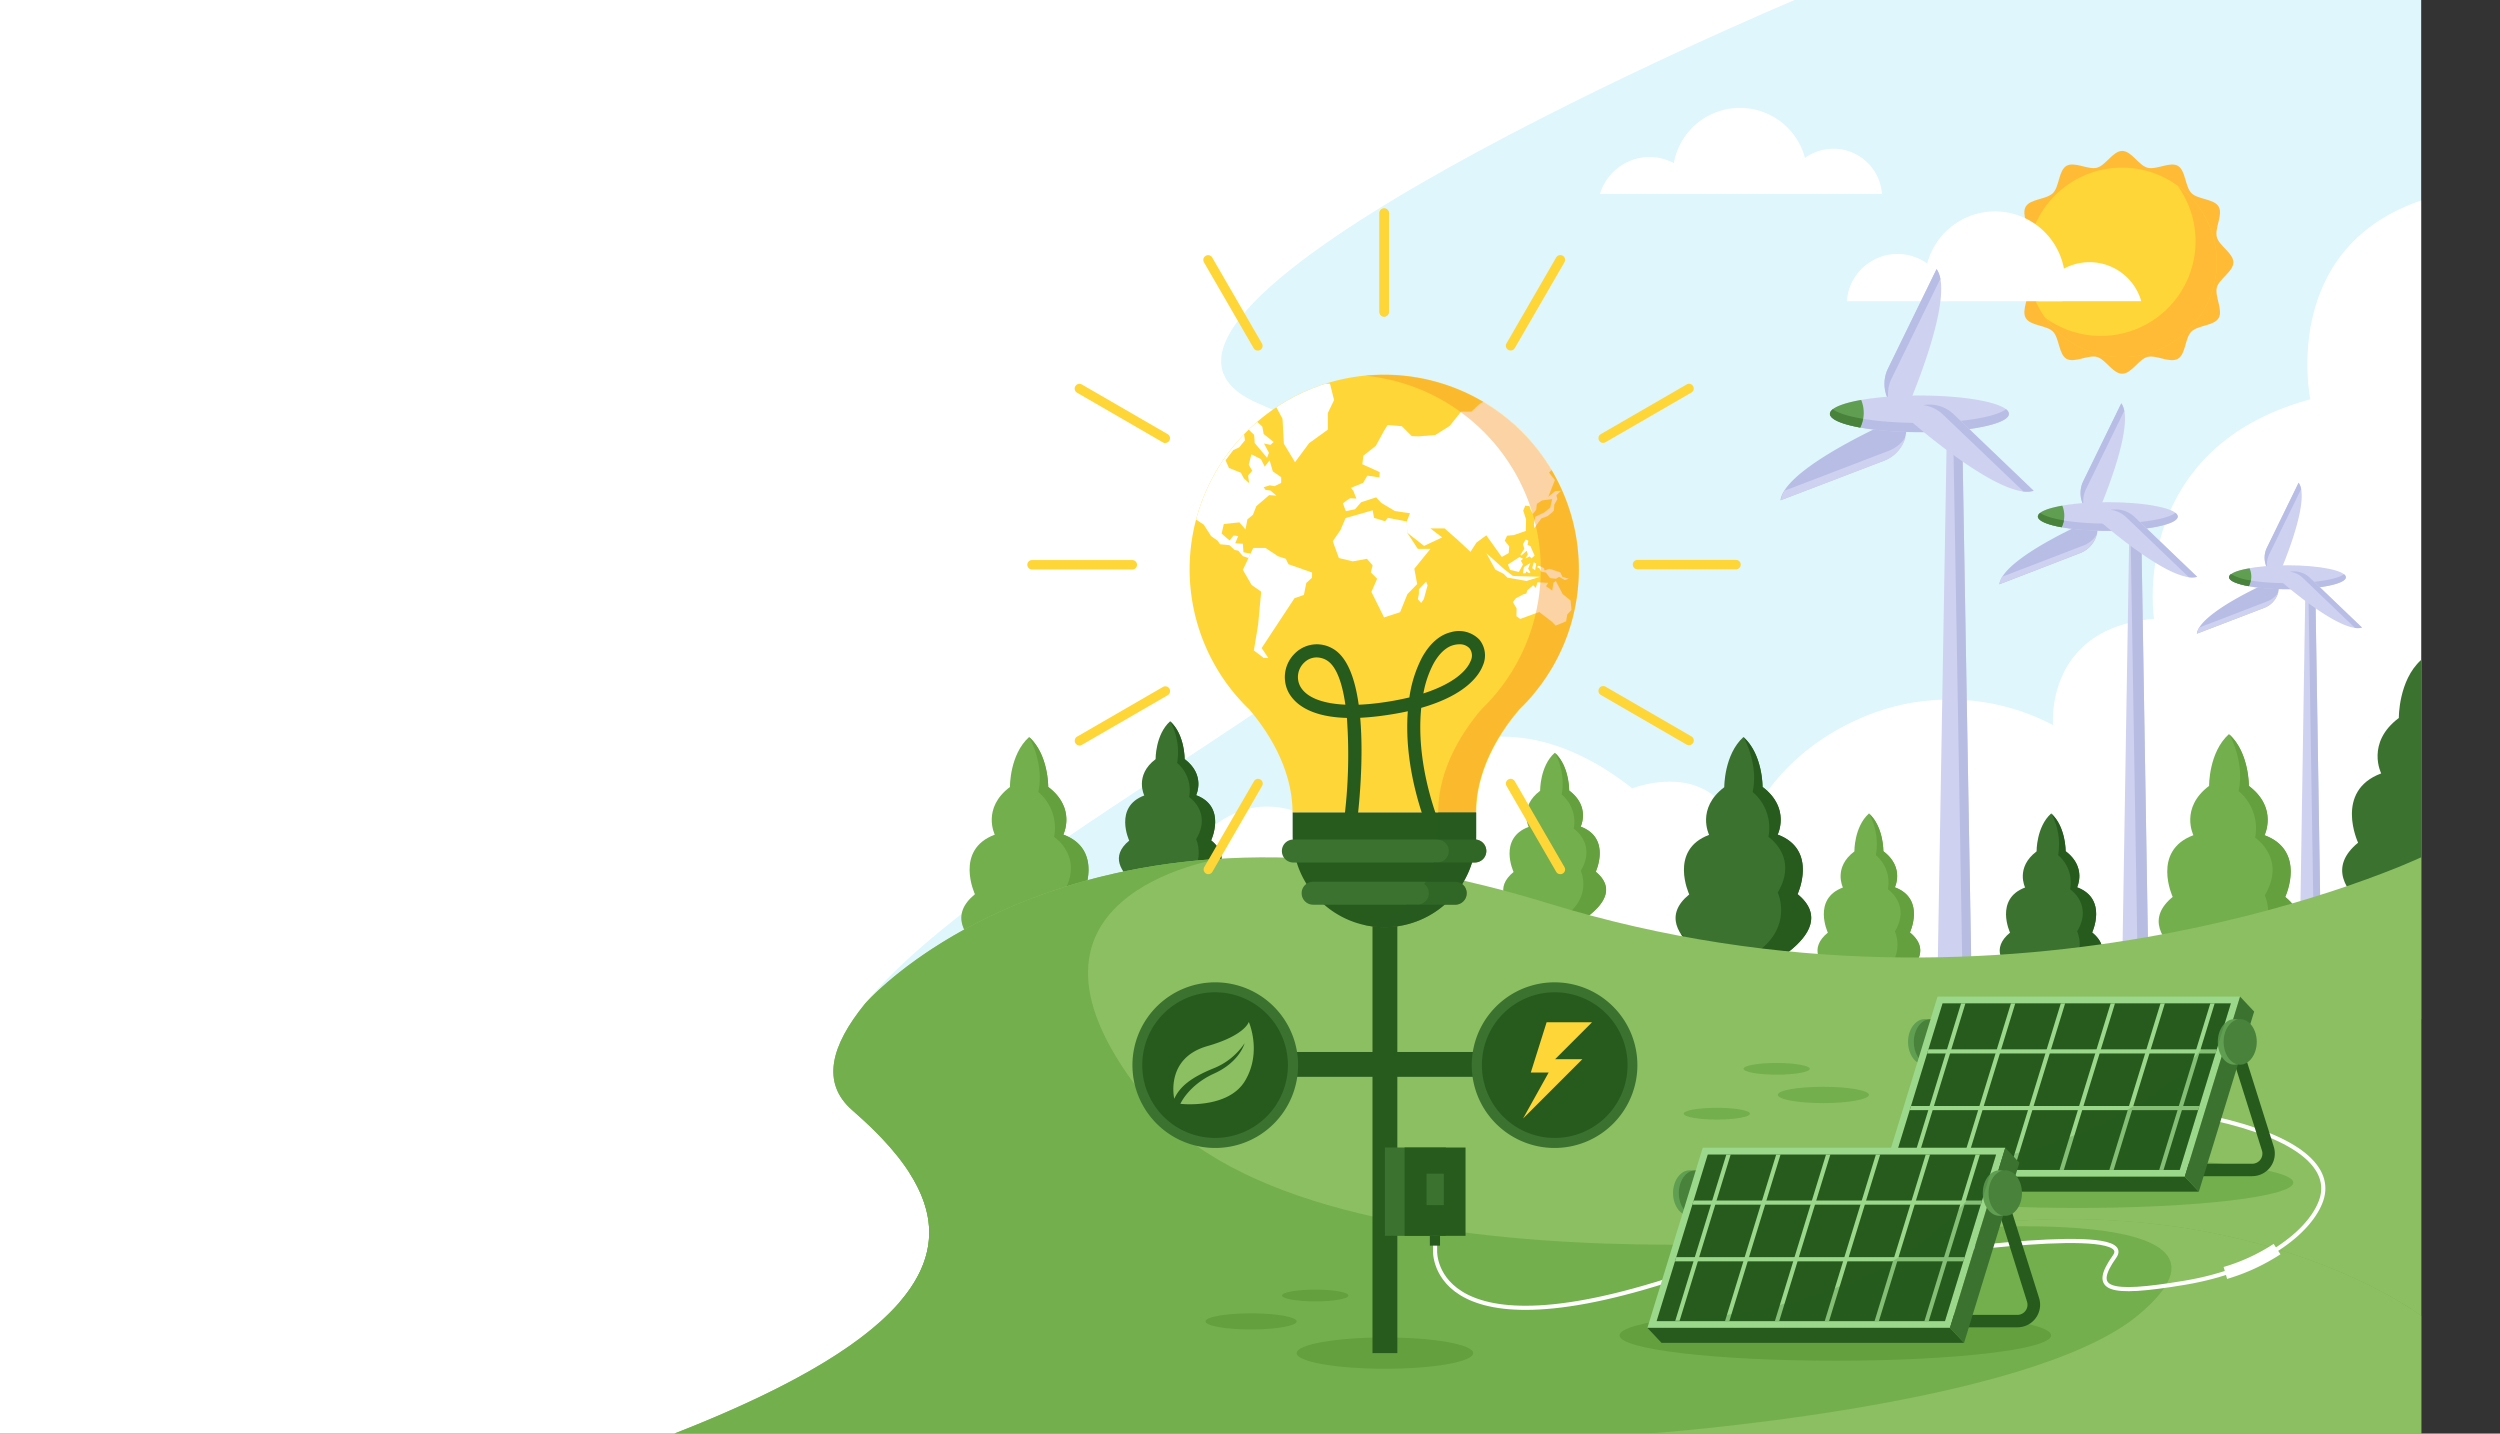 <svg xmlns="http://www.w3.org/2000/svg" xmlns:xlink="http://www.w3.org/1999/xlink" viewBox="0 0 603.72 346.19"><rect x="0" y="0" width="603.72" height="346.19" fill="#333333" stroke="none"/><defs><style>.cls-1,.cls-18,.cls-24,.cls-27{fill:none;}.cls-2{isolation:isolate;}.cls-3{fill:#fff;}.cls-4{fill:#def6fc;}.cls-5{fill:#ffbb35;}.cls-6{fill:#ffd637;}.cls-7{clip-path:url(#clip-path);}.cls-8{fill:#3b722f;}.cls-9{fill:#64a03d;}.cls-10,.cls-21,.cls-25{fill:#275b1e;}.cls-11{fill:#73af4d;}.cls-12{fill:#ced1ef;}.cls-13{fill:#b7bde5;}.cls-14{fill:#b7bde2;}.cls-15{fill:#609e51;}.cls-16{fill:#48823b;}.cls-17{fill:#8cbf62;}.cls-18,.cls-27{stroke:#fff;}.cls-18,.cls-24,.cls-27{stroke-miterlimit:10;}.cls-19{clip-path:url(#clip-path-2);}.cls-20{fill:#f6921e;opacity:0.4;}.cls-20,.cls-21,.cls-25{mix-blend-mode:multiply;}.cls-21{opacity:0.5;}.cls-22{fill:#9cd88b;}.cls-23{clip-path:url(#clip-path-3);}.cls-24{stroke:#9cd88b;}.cls-25{opacity:0.2;}.cls-26{clip-path:url(#clip-path-4);}.cls-27{stroke-width:3px;}</style><clipPath id="clip-path" transform="translate(-82.67 -76.9)"><rect class="cls-1" x="639.32" y="223.23" width="28.01" height="87.79"/></clipPath><clipPath id="clip-path-2" transform="translate(-82.67 -76.9)"><path class="cls-1" d="M452.66,244.93a47,47,0,1,0-71.42,0h0l.08.08c.95,1.1,1.94,2.16,3,3.17,4,4.66,10.48,13.93,10.48,24.93h44.36c0-11,6.49-20.27,10.49-24.93q1.56-1.51,3-3.17l.08-.08Z"/></clipPath><clipPath id="clip-path-3" transform="translate(-82.67 -76.9)"><polygon class="cls-1" points="539.41 359.43 551.76 319.21 621.4 319.21 609.05 359.43 539.41 359.43"/></clipPath><clipPath id="clip-path-4" transform="translate(-82.67 -76.9)"><polygon class="cls-1" points="482.71 395.93 495.07 355.71 564.71 355.71 552.35 395.93 482.71 395.93"/></clipPath></defs><title>2595047</title><g class="cls-2"><g id="OBJECTS"><rect class="cls-3" width="584.67" height="346.19"/><path class="cls-4" d="M516.06,76.9S336,152.62,386.5,174.31,436,212,398.5,240s-137,81.5-110,105,33.5,48.19-43,78.1H667.33V76.9Z" transform="translate(-82.67 -76.9)"/><path class="cls-5" d="M622,140.25c0,2.26-3.49,4-4,6.12s1.54,5.44.45,7.33-5,1.71-6.58,3.27-1.35,5.47-3.27,6.58-5.17-1-7.32-.46-3.86,4.06-6.13,4.06-4-3.5-6.12-4.06-5.44,1.55-7.33.46-1.71-5-3.27-6.58-5.46-1.35-6.57-3.27,1-5.17.45-7.33-4-3.86-4-6.12,3.49-4,4-6.12-1.55-5.44-.45-7.33,5-1.71,6.57-3.27,1.35-5.47,3.27-6.58,5.17,1,7.33.46,3.86-4.06,6.12-4.06,4,3.5,6.13,4.06,5.44-1.55,7.32-.46,1.72,5,3.27,6.58,5.47,1.35,6.58,3.27-1,5.17-.45,7.33S622,138,622,140.25Z" transform="translate(-82.67 -76.9)"/><circle class="cls-6" cx="512.44" cy="63.35" r="22.87"/><path class="cls-5" d="M608.51,121.73a22.86,22.86,0,0,1-31.93,31.93,22.87,22.87,0,1,0,31.93-31.93Z" transform="translate(-82.67 -76.9)"/><path class="cls-3" d="M574.76,149.64a13,13,0,0,1,25,0Z" transform="translate(-82.67 -76.9)"/><path class="cls-3" d="M548.18,149.64a16.94,16.94,0,1,1,32.52,0Z" transform="translate(-82.67 -76.9)"/><path class="cls-3" d="M528.66,149.64a12.27,12.27,0,0,1,24.48,0Z" transform="translate(-82.67 -76.9)"/><path class="cls-3" d="M368.17,285s13.72-25,37.5-6.5c0,0,28.46-44.81,71.19-11.21,0,0,21.3-8.5,26.22,13.44,0,0,4.8-20.24,29.66-30.73a53.68,53.68,0,0,1,45.72,2s-2.13-23.33,24.37-25.67c0,0-6.32-41,37.76-53,0,0-7.59-36.31,26.74-48V323H368.17Z" transform="translate(-82.67 -76.9)"/><g class="cls-7"><path class="cls-8" d="M682.55,280.4s5.84-12.48-5.59-16.73c0,0,3.7-7.4-4.25-13.39,0,0,.11-9.09-5.38-14-5.48,4.95-5.37,14-5.37,14-8,6-4.26,13.39-4.26,13.39-11.42,4.25-5.58,16.73-5.58,16.73C638,292,667.33,303.84,667.33,303.84S696.66,292,682.55,280.4Z" transform="translate(-82.67 -76.9)"/><path class="cls-9" d="M669.93,251.68a13.2,13.2,0,0,1,4.44,12.65S683,270,677,280c0,0,4.16,8.92-5,16.1s-22-4.27-22.31-4.57c4.43,7,17.6,12.35,17.6,12.35S696.66,292,682.55,280.4c0,0,5.84-12.48-5.59-16.73,0,0,3.7-7.4-4.25-13.39,0,0,.11-9.09-5.38-14C667.33,236.24,671.68,243.6,669.93,251.68Z" transform="translate(-82.67 -76.9)"/></g><path class="cls-8" d="M516.76,292.84s5-10.72-4.81-14.38c0,0,3.18-6.36-3.65-11.51,0,0,.09-7.81-4.62-12.06C499,259.14,499.06,267,499.06,267c-6.84,5.15-3.66,11.51-3.66,11.51-9.82,3.66-4.8,14.38-4.8,14.38C478.47,302.78,503.68,313,503.68,313S528.88,302.78,516.76,292.84Z" transform="translate(-82.67 -76.9)"/><path class="cls-10" d="M505.91,268.15A11.35,11.35,0,0,1,509.72,279s7.38,4.87,2.25,13.43c0,0,3.59,7.67-4.25,13.84s-18.89-3.67-19.17-3.92c3.81,6,15.13,10.61,15.13,10.61s25.2-10.21,13.08-20.15c0,0,5-10.72-4.81-14.38,0,0,3.18-6.36-3.65-11.51,0,0,.09-7.81-4.62-12.06C503.68,254.89,507.41,261.21,505.91,268.15Z" transform="translate(-82.67 -76.9)"/><path class="cls-11" d="M344.26,292.84s5-10.72-4.81-14.38c0,0,3.18-6.36-3.65-11.51,0,0,.09-7.81-4.62-12.06-4.72,4.25-4.62,12.06-4.62,12.06-6.84,5.15-3.66,11.51-3.66,11.51-9.82,3.66-4.8,14.38-4.8,14.38C306,302.78,331.18,313,331.18,313S356.38,302.78,344.26,292.84Z" transform="translate(-82.67 -76.9)"/><path class="cls-9" d="M333.41,268.15A11.35,11.35,0,0,1,337.22,279s7.38,4.87,2.25,13.43c0,0,3.59,7.67-4.25,13.84s-18.89-3.67-19.17-3.92c3.81,6,15.13,10.61,15.13,10.61s25.2-10.21,13.08-20.15c0,0,5-10.72-4.81-14.38,0,0,3.18-6.36-3.65-11.51,0,0,.09-7.81-4.62-12.06C331.18,254.89,334.91,261.21,333.41,268.15Z" transform="translate(-82.67 -76.9)"/><path class="cls-11" d="M543.89,302.12s3.8-8.12-3.64-10.9c0,0,2.41-4.81-2.77-8.72,0,0,.07-5.91-3.5-9.14-3.57,3.23-3.5,9.14-3.5,9.14-5.18,3.91-2.77,8.72-2.77,8.72-7.44,2.78-3.64,10.9-3.64,10.9-9.19,7.53,9.91,15.27,9.91,15.27S553.08,309.65,543.89,302.12Z" transform="translate(-82.67 -76.9)"/><path class="cls-9" d="M535.67,283.41a8.59,8.59,0,0,1,2.89,8.24s5.59,3.7,1.71,10.18c0,0,2.71,5.81-3.22,10.49s-14.32-2.78-14.54-3c2.89,4.56,11.47,8,11.47,8s19.1-7.74,9.91-15.27c0,0,3.8-8.12-3.64-10.9,0,0,2.41-4.81-2.77-8.72,0,0,.07-5.91-3.5-9.14A15.5,15.5,0,0,1,535.67,283.41Z" transform="translate(-82.67 -76.9)"/><path class="cls-11" d="M468,287.47s3.8-8.12-3.64-10.89c0,0,2.41-4.82-2.77-8.72,0,0,.07-5.92-3.5-9.15-3.57,3.23-3.5,9.15-3.5,9.15-5.18,3.9-2.77,8.72-2.77,8.72-7.44,2.77-3.64,10.89-3.64,10.89-9.19,7.54,9.91,15.27,9.91,15.27S477.22,295,468,287.47Z" transform="translate(-82.67 -76.9)"/><path class="cls-9" d="M459.81,268.77A8.58,8.58,0,0,1,462.7,277s5.59,3.69,1.71,10.18c0,0,2.71,5.81-3.22,10.48s-14.32-2.78-14.54-3c2.89,4.56,11.47,8,11.47,8s19.1-7.73,9.91-15.27c0,0,3.8-8.12-3.64-10.89,0,0,2.41-4.82-2.77-8.72,0,0,.07-5.92-3.5-9.15A15.52,15.52,0,0,1,459.81,268.77Z" transform="translate(-82.67 -76.9)"/><path class="cls-8" d="M375.14,279.85s3.81-8.13-3.63-10.9c0,0,2.4-4.82-2.77-8.72,0,0,.07-5.92-3.51-9.14-3.57,3.22-3.5,9.14-3.5,9.14C356.55,264.13,359,269,359,269c-7.44,2.77-3.64,10.9-3.64,10.9-9.18,7.53,9.91,15.27,9.91,15.27S384.33,287.38,375.14,279.85Z" transform="translate(-82.67 -76.9)"/><path class="cls-10" d="M366.93,261.14a8.62,8.62,0,0,1,2.89,8.24s5.58,3.7,1.7,10.18c0,0,2.72,5.81-3.22,10.48s-14.31-2.77-14.53-3c2.89,4.57,11.46,8.05,11.46,8.05s19.1-7.74,9.91-15.27c0,0,3.81-8.13-3.63-10.9,0,0,2.4-4.82-2.77-8.72,0,0,.07-5.92-3.51-9.14A15.52,15.52,0,0,1,366.93,261.14Z" transform="translate(-82.67 -76.9)"/><path class="cls-8" d="M587.89,302.12s3.81-8.12-3.64-10.9c0,0,2.41-4.81-2.76-8.72,0,0,.06-5.91-3.51-9.14-3.57,3.23-3.5,9.14-3.5,9.14-5.18,3.91-2.77,8.72-2.77,8.72-7.44,2.78-3.64,10.9-3.64,10.9-9.18,7.53,9.91,15.27,9.91,15.27S597.08,309.65,587.89,302.12Z" transform="translate(-82.67 -76.9)"/><path class="cls-10" d="M579.68,283.41a8.62,8.62,0,0,1,2.89,8.24s5.58,3.7,1.7,10.18c0,0,2.72,5.81-3.22,10.49s-14.31-2.78-14.53-3c2.89,4.56,11.46,8,11.46,8s19.1-7.74,9.91-15.27c0,0,3.81-8.12-3.64-10.9,0,0,2.41-4.81-2.76-8.72,0,0,.06-5.91-3.51-9.14A15.55,15.55,0,0,1,579.68,283.41Z" transform="translate(-82.67 -76.9)"/><path class="cls-11" d="M634.49,293.49s5.2-11.11-5-14.9c0,0,3.29-6.58-3.78-11.91,0,0,.09-8.09-4.79-12.49-4.88,4.4-4.78,12.49-4.78,12.49-7.08,5.33-3.79,11.91-3.79,11.91-10.17,3.79-5,14.9-5,14.9C594.85,303.78,621,314.35,621,314.35S647.05,303.78,634.49,293.49Z" transform="translate(-82.67 -76.9)"/><path class="cls-9" d="M623.26,267.92a11.76,11.76,0,0,1,4,11.26s7.64,5.05,2.33,13.92c0,0,3.71,7.94-4.4,14.32s-19.56-3.79-19.86-4.06c4,6.24,15.67,11,15.67,11s26.1-10.57,13.54-20.86c0,0,5.2-11.11-5-14.9,0,0,3.29-6.58-3.78-11.91,0,0,.09-8.09-4.79-12.49C621,254.19,624.82,260.74,623.26,267.92Z" transform="translate(-82.67 -76.9)"/><path class="cls-12" d="M542.49,177.21h0a8.46,8.46,0,0,1-3.88-11.32l11.72-24h0C555.22,148.79,542.49,177.21,542.49,177.21Z" transform="translate(-82.67 -76.9)"/><path class="cls-13" d="M551.29,144.52a1.74,1.74,0,0,0-.11-.18l-11.73,24a8.46,8.46,0,0,0-.72,5.2,8.43,8.43,0,0,1-.12-7.66l11.72-24A6.13,6.13,0,0,1,551.29,144.52Z" transform="translate(-82.67 -76.9)"/><path class="cls-13" d="M542.49,177.21h0a8.46,8.46,0,0,1-4.86,10.93l-25,9.57h0C513.81,189.32,542.49,177.21,542.49,177.21Z" transform="translate(-82.67 -76.9)"/><path class="cls-12" d="M513.78,195.12c0,.07,0,.14,0,.21l25-9.57a8.45,8.45,0,0,0,4.06-3.31,8.44,8.44,0,0,1-5.12,5.69l-25,9.57A6.23,6.23,0,0,1,513.78,195.12Z" transform="translate(-82.67 -76.9)"/><polygon class="cls-12" points="476.09 235.95 467.89 235.95 470.23 98.95 473.75 98.95 476.09 235.95"/><polygon class="cls-14" points="473.75 98.95 471.58 98.95 473.92 235.95 476.09 235.95 473.75 98.95"/><path class="cls-14" d="M558.76,312.86c0,1-1.84,1.83-4.1,1.83s-4.11-.82-4.11-1.83,1.84-1.83,4.11-1.83S558.76,311.84,558.76,312.86Z" transform="translate(-82.67 -76.9)"/><path class="cls-12" d="M567.8,176.84c0,2.44-9.67,4.42-21.61,4.42s-21.61-2-21.61-4.42,9.68-4.43,21.61-4.43S567.8,174.39,567.8,176.84Z" transform="translate(-82.67 -76.9)"/><path class="cls-13" d="M567.08,175.72c-2.41,1.9-10.84,3.31-20.89,3.31s-18.47-1.41-20.89-3.31a1.55,1.55,0,0,0-.72,1.12c0,2.44,9.68,4.42,21.61,4.42s21.61-2,21.61-4.42A1.52,1.52,0,0,0,567.08,175.72Z" transform="translate(-82.67 -76.9)"/><path class="cls-15" d="M524.58,176.84c0,1.32,2.84,2.5,7.33,3.31a8.08,8.08,0,0,0,.21-6.67C527.51,174.29,524.58,175.49,524.58,176.84Z" transform="translate(-82.67 -76.9)"/><path class="cls-16" d="M524.82,177.45a1.75,1.75,0,0,0,.25.32l.21.16a4.17,4.17,0,0,0,.38.28l.29.16a4.85,4.85,0,0,0,.51.26l.36.16.64.24.42.15c.25.08.5.16.77.23l.48.13c.28.08.58.15.9.22l.51.12,1,.21.34.06a8,8,0,0,0,.68-2.11c-3.51-.59-6.11-1.39-7.29-2.32h0L525,176a2.12,2.12,0,0,0-.25.31l-.07.14a1,1,0,0,0-.12.42,1.08,1.08,0,0,0,.13.47C524.74,177.36,524.79,177.4,524.82,177.45Z" transform="translate(-82.67 -76.9)"/><path class="cls-12" d="M542.49,177.21h0a8.47,8.47,0,0,1,12-.27l19.3,18.48h0C565.69,198,542.49,177.21,542.49,177.21Z" transform="translate(-82.67 -76.9)"/><path class="cls-13" d="M571,195.53l.21-.05L551.86,177a8.38,8.38,0,0,0-4.74-2.26,8.43,8.43,0,0,1,7.34,2.2l19.3,18.48A6.05,6.05,0,0,1,571,195.53Z" transform="translate(-82.67 -76.9)"/><path class="cls-12" d="M588.8,201.92h0a6.62,6.62,0,0,1-3-8.85l9.17-18.77h0C598.75,179.7,588.8,201.92,588.8,201.92Z" transform="translate(-82.67 -76.9)"/><path class="cls-13" d="M595.68,176.37l-.09-.15L586.42,195a6.56,6.56,0,0,0-.56,4.06,6.61,6.61,0,0,1-.1-6l9.17-18.77A4.88,4.88,0,0,1,595.68,176.37Z" transform="translate(-82.67 -76.9)"/><path class="cls-13" d="M588.8,201.92h0a6.61,6.61,0,0,1-3.81,8.55L565.49,218h0C566.37,211.4,588.8,201.92,588.8,201.92Z" transform="translate(-82.67 -76.9)"/><path class="cls-12" d="M566.35,215.93a1,1,0,0,0,0,.17l19.5-7.49A6.54,6.54,0,0,0,589,206a6.59,6.59,0,0,1-4,4.45L565.49,218A4.94,4.94,0,0,1,566.35,215.93Z" transform="translate(-82.67 -76.9)"/><polygon class="cls-12" points="518.85 236.35 512.44 236.35 514.27 123.96 517.02 123.96 518.85 236.35"/><polygon class="cls-14" points="517.02 123.96 514.43 123.96 516.27 236.35 518.85 236.35 517.02 123.96"/><path class="cls-14" d="M601.52,313.25c0,.8-1.44,1.44-3.21,1.44s-3.21-.64-3.21-1.44,1.44-1.43,3.21-1.43S601.52,312.46,601.52,313.25Z" transform="translate(-82.67 -76.9)"/><path class="cls-12" d="M608.59,201.63c0,1.91-7.56,3.46-16.9,3.46s-16.9-1.55-16.9-3.46,7.57-3.46,16.9-3.46S608.59,199.72,608.59,201.63Z" transform="translate(-82.67 -76.9)"/><path class="cls-13" d="M608,200.76c-1.89,1.49-8.48,2.59-16.34,2.59s-14.44-1.1-16.33-2.59a1.2,1.2,0,0,0-.57.87c0,1.91,7.57,3.46,16.9,3.46s16.9-1.55,16.9-3.46A1.21,1.21,0,0,0,608,200.76Z" transform="translate(-82.67 -76.9)"/><path class="cls-15" d="M574.79,201.63c0,1,2.22,2,5.73,2.6a6.35,6.35,0,0,0,.17-5.22C577.08,199.64,574.79,200.58,574.79,201.63Z" transform="translate(-82.67 -76.9)"/><path class="cls-16" d="M575,202.12a1.41,1.41,0,0,0,.2.24l.16.13.29.22.23.12.4.21.28.12.5.19.34.11.59.19.38.1.7.17.4.09.81.16.26.05a6.52,6.52,0,0,0,.54-1.65c-2.75-.46-4.78-1.09-5.7-1.81h0l-.22.2a2,2,0,0,0-.19.24l-.06.11a.73.73,0,0,0-.09.32.82.82,0,0,0,.1.37A.94.94,0,0,0,575,202.12Z" transform="translate(-82.67 -76.9)"/><path class="cls-12" d="M588.8,201.92h0a6.62,6.62,0,0,1,9.36-.2l15.09,14.45h0C606.94,218.16,588.8,201.92,588.8,201.92Z" transform="translate(-82.67 -76.9)"/><path class="cls-13" d="M611.05,216.25l.16,0-15.09-14.45a6.58,6.58,0,0,0-3.7-1.77,6.59,6.59,0,0,1,5.74,1.73l15.09,14.45A5,5,0,0,1,611.05,216.25Z" transform="translate(-82.67 -76.9)"/><path class="cls-12" d="M632.65,216.54h0a5.52,5.52,0,0,1-2.54-7.39l7.65-15.68h0C641,198,632.65,216.54,632.65,216.54Z" transform="translate(-82.67 -76.9)"/><path class="cls-13" d="M638.39,195.2l-.07-.12-7.66,15.68a5.44,5.44,0,0,0-.47,3.39,5.5,5.5,0,0,1-.08-5l7.65-15.68A4.08,4.08,0,0,1,638.39,195.2Z" transform="translate(-82.67 -76.9)"/><path class="cls-13" d="M632.65,216.54h0a5.53,5.53,0,0,1-3.18,7.14l-16.29,6.25h0C613.92,224.45,632.65,216.54,632.65,216.54Z" transform="translate(-82.67 -76.9)"/><path class="cls-12" d="M613.9,228.24l0,.14,16.29-6.26a5.49,5.49,0,0,0,2.66-2.16,5.54,5.54,0,0,1-3.35,3.72l-16.29,6.25A3.94,3.94,0,0,1,613.9,228.24Z" transform="translate(-82.67 -76.9)"/><polygon class="cls-12" points="560.6 236.59 555.24 236.59 556.77 138.75 559.07 138.75 560.6 236.59"/><polygon class="cls-14" points="559.07 138.75 557.4 138.75 558.93 236.59 560.6 236.59 559.07 138.75"/><path class="cls-14" d="M643.27,313.49c0,.66-1.2,1.2-2.68,1.2s-2.68-.54-2.68-1.2,1.2-1.19,2.68-1.19S643.27,312.83,643.27,313.49Z" transform="translate(-82.67 -76.9)"/><path class="cls-12" d="M649.17,216.3c0,1.59-6.31,2.89-14.11,2.89S621,217.89,621,216.3s6.32-2.89,14.11-2.89S649.17,214.7,649.17,216.3Z" transform="translate(-82.67 -76.9)"/><path class="cls-13" d="M648.7,215.57c-1.57,1.24-7.07,2.16-13.64,2.16s-12.06-.92-13.64-2.16a1,1,0,0,0-.47.73c0,1.59,6.32,2.89,14.11,2.89s14.11-1.3,14.11-2.89A1,1,0,0,0,648.7,215.57Z" transform="translate(-82.67 -76.9)"/><path class="cls-15" d="M621,216.3c0,.86,1.85,1.63,4.78,2.16a5.18,5.18,0,0,0,.55-2.32,5.34,5.34,0,0,0-.41-2C622.86,214.63,621,215.42,621,216.3Z" transform="translate(-82.67 -76.9)"/><path class="cls-16" d="M621.1,216.7a1.06,1.06,0,0,0,.17.2l.13.11.25.18.19.11.33.17.24.1a4.09,4.09,0,0,0,.42.16l.28.1.5.15.31.08.58.15.34.08.67.13.22,0a5.32,5.32,0,0,0,.45-1.38,12,12,0,0,1-4.76-1.51h0l-.19.16a2.33,2.33,0,0,0-.16.2s0,.07-.05.1a.58.58,0,0,0,0,.57A.86.86,0,0,0,621.1,216.7Z" transform="translate(-82.67 -76.9)"/><path class="cls-12" d="M632.65,216.54h0a5.52,5.52,0,0,1,7.81-.17l12.6,12.06h0C647.79,230.1,632.65,216.54,632.65,216.54Z" transform="translate(-82.67 -76.9)"/><path class="cls-13" d="M651.23,228.51l.13,0-12.6-12.06a5.4,5.4,0,0,0-3.09-1.48,5.51,5.51,0,0,1,4.79,1.44l12.6,12.06A4.07,4.07,0,0,1,651.23,228.51Z" transform="translate(-82.67 -76.9)"/><path class="cls-17" d="M456.42,295c-113-34.82-164.3,23.62-164.83,24.24-8.26,10.14-10.7,19.14-3.09,25.76,27,23.5,33.5,48.19-43,78.1H667.33V283.94S570,330,456.42,295Z" transform="translate(-82.67 -76.9)"/><path class="cls-11" d="M360,343c-41-50,17.45-58.72,17.49-58.73-58.27,3.51-85.51,34.52-85.9,35-8.26,10.14-10.7,19.14-3.09,25.76,16.84,14.66,25.7,29.78,11.43,46.34,1.48,1.09,3,2.18,4.57,3.29,31.5,22.12,59,22.87,88,24.37s83-.5,98.72-2S550,373.91,550,373.91,401,393,360,343Z" transform="translate(-82.67 -76.9)"/><path class="cls-11" d="M245.5,423.1H667.33V394.63S611.16,352,516.08,382s-178.15,14-213.86-22h0C314.56,379.1,305.93,399.47,245.5,423.1Z" transform="translate(-82.67 -76.9)"/><path class="cls-17" d="M550,373.91c.11,0,82.63-7.38,49,20.59-26.64,22.17-118.5,28.6-118.5,28.6H667.33V394.63S624.37,362,550,373.91Z" transform="translate(-82.67 -76.9)"/><path class="cls-18" d="M429.22,366.63V379s-1.2,27.91,64.92,4.13" transform="translate(-82.67 -76.9)"/><ellipse class="cls-9" cx="334.44" cy="326.76" rx="21.32" ry="3.78"/><path class="cls-11" d="M636.48,362.48c0,3.39-23.33,6.13-52.11,6.13s-52.12-2.74-52.12-6.13,23.33-6.13,52.12-6.13S636.48,359.1,636.48,362.48Z" transform="translate(-82.67 -76.9)"/><path class="cls-9" d="M578,399.38c0,3.38-23.33,6.12-52.11,6.12s-52.12-2.74-52.12-6.12,23.33-6.13,52.12-6.13S578,396,578,399.38Z" transform="translate(-82.67 -76.9)"/><path class="cls-9" d="M395.79,396c0,1.08-4.93,1.95-11,1.95s-11-.87-11-1.95,4.93-1.95,11-1.95S395.79,394.92,395.79,396Z" transform="translate(-82.67 -76.9)"/><ellipse class="cls-9" cx="317.61" cy="312.85" rx="8.02" ry="1.42"/><path class="cls-11" d="M534,341.29c0,1.08-4.93,2-11,2s-11-.88-11-2,4.93-1.94,11-1.94S534,340.22,534,341.29Z" transform="translate(-82.67 -76.9)"/><path class="cls-11" d="M519.72,335c0,.79-3.59,1.42-8,1.42s-8-.63-8-1.42,3.59-1.41,8-1.41S519.72,334.26,519.72,335Z" transform="translate(-82.67 -76.9)"/><path class="cls-11" d="M505.26,345.84c0,.79-3.59,1.42-8,1.42s-8-.63-8-1.42,3.59-1.42,8-1.42S505.26,345.06,505.26,345.84Z" transform="translate(-82.67 -76.9)"/><rect class="cls-10" x="331.44" y="211.11" width="6" height="115.65"/><path class="cls-6" d="M452.66,244.93a47,47,0,1,0-71.42,0h0l.08.08c.95,1.1,1.94,2.16,3,3.17,4,4.66,10.48,13.93,10.48,24.93h44.36c0-11,6.49-20.27,10.49-24.93q1.56-1.51,3-3.17l.08-.08Z" transform="translate(-82.67 -76.9)"/><g class="cls-19"><polygon class="cls-3" points="306.27 158.86 304.67 156.5 312.61 144.45 314.87 143.67 315.46 140.77 316.84 139.5 316.84 138.26 311.14 136.25 310.5 134.94 308.63 134.33 305.59 132.32 302.64 132.32 300.14 137.62 302.25 141.26 304.56 142.88 303.82 150.84 302.79 157.07 305.15 158.86 306.27 158.86"/><polygon class="cls-3" points="302 133.68 300.28 133.38 300.14 131.32 298.29 131.19 299.01 129.45 297.89 129.32 296.94 130.53 295.01 128.86 295.53 126.54 299.3 126.14 300.77 127.85 301.23 125.42 302.57 124.31 303.39 122.22 306.5 119.56 308.24 119.69 306.77 118.45 305.59 118.29 305.16 117.66 306.64 117.2 307.78 117.4 309.39 116.62 309.39 115.24 307.36 113.83 306.6 111.16 305.42 112.69 304.51 110.89 302.2 109.71 301.56 112.23 302.41 113.7 301.4 114.81 301.66 116.68 300.38 115.53 299.66 114.16 296.78 113.01 295.96 111.16 297.83 108.69 299.24 108.04 300.64 106.33 300.31 104.07 298.55 105.71 296.48 101.82 295.27 105.51 292.95 105.28 294.19 103.84 293.34 101.82 292.95 99.82 289.84 100.25 288.26 98.9 286.3 98.64 285.38 101.19 288.36 102.47 288.33 104.17 284.4 103.25 282.63 104.6 274.71 102.11 272.25 105.38 273.33 107.22 272.25 110 272.81 111.83 275.39 113.21 276.93 112.23 277.65 110.69 281.32 111.31 282.89 114.42 285.25 115.53 286.82 118.32 286.2 121.79 288.33 125.13 290.69 126.7 292.46 129.45 294.06 130.6 294.62 131.42 296.88 131.65 298.12 132.79 299.04 132.99 300.14 134.3 301.49 134.75 302 133.68"/><path class="cls-3" d="M381.38,176.26l-.91,3,1.08,1.21,2.19-.3s1.69,1.67,1.76,1.7a17,17,0,0,1,.15,2l3,3.58.44-1.23L387.91,184l1.57.32.76-.68-2.4-1.92-.35-1.82-2.4-2.18-.3-1.21Z" transform="translate(-82.67 -76.9)"/><polygon class="cls-3" points="304.08 92.66 303.56 94.38 305.06 96.67 307.58 97.16 309.71 101.13 310.04 107.15 312.73 111.61 316.13 107.02 320.65 103.75 320.65 99.75 322.16 96.61 321.18 92.66 304.08 92.66"/><polygon class="cls-3" points="331.48 123.23 324.94 125.1 323.71 128 321.85 130.7 323.32 134.75 326.66 135.56 330.1 134.94 331.48 136.54 331.03 138.21 332.56 139.76 331.18 142.93 334.23 149.09 338.11 147.84 339.87 143.47 342.23 141.04 341.54 137.35 345.43 132.54 342.38 132.54 339.82 128.63 339.73 125.93 335.16 125.05 334.47 125.88 331.81 125.05 331.48 123.23"/><polygon class="cls-3" points="342.65 142.29 342.65 143.39 342.4 144.7 343.19 145.6 343.83 144.7 344.74 141.36 344.39 140.45 342.65 142.29"/><path class="cls-3" d="M445.33,211.4l-3.73-5.22-2.36,1.72-1.47,2.26-2.9-2.71-3.34-2.94h-3.44l2.85,2.16-4.37,2.06-4.08-3.19-.1-2.7.77-2-3.63-.53s-3.08-1.83-3.23-1.93S415,197,415,197l-3.63,1.18-1.48,1.7-2.22.46-.69-1.87a14.64,14.64,0,0,1,1.7-1.24c.13,0,1.54.07,1.54.07l-.72-1.84-.59-.75,2.95-1.21,1-1.74,2.92.43.06-1.28-2.19-1-2-.89.26-2.09,3-2.36,1.93-3.54.92-1.5,3.43.29,2.39,2.39,1.61.07,4.09-.33,3.47-2.19,2.75-3.44H438s2-1.93,2.2-2,2.88-1.61,2.88-1.61l2.52-1.21,2.39,1,1.31,1.47-1.73,1.9,2.22.89,3.71.19.52,1.85,2,.38,1.94-1.24,2.25,0,2.53.83,1.44,1.2,2.32.07,2.75.55,2.13,1.15,2.36,1.69.59,1-1.7,1.61-1.25-.76L470,186.45l-.82,1.14-2.17.82-1.73-.13-3.7,0-3,.89-1.84,1.86,1.41,1.8-1.6,4.07,1.7-1.41,1.38-.07-1.12,1.08.23.95-.72,1.28s-.1,1.18-.1,1.41-1.57,1.41-1.57,1.41l-1.47.55-.82,1.12-.85,1.21-.13-.86.33-1.86,2.22-1.08,1.41-1.15.46-2.06-2.46.33-1.24.82-.17,1.44-.78,1-.43-.76-.39-1.11L451,199l-.49,1.21.69,2.13-.07,2.77-2.88,1-1.64.16-.56,1.21,1.08,1.35-.13,1.63Z" transform="translate(-82.67 -76.9)"/><polygon class="cls-3" points="367.97 143.47 366.11 144.45 365.35 145.4 366.24 146.91 366.2 148.81 367.12 149.46 371.7 147.79 374.75 150.12 375.67 151.07 378.19 150.05 378.48 148.38 379.5 147.27 379.27 145.01 377.37 143.47 375.7 140.29 375.14 140.75 374.85 142.62 373.34 141.57 373.87 140.75 371.28 140.62 370.89 141.96 370.23 141.34 368.86 142.52 368.56 143.37 367.97 143.47"/><polygon class="cls-3" points="385.9 148.94 385.9 150.64 384.21 152.97 383.35 153.83 383.62 154.67 385.9 152.9 387.67 150.59 387.32 149.66 385.9 148.94"/><path class="cls-3" d="M441.6,210.48l2.19,4,2,1,.89.91,4.62.8,3.27-1-3.44-.1s-3-.07-3.14-.13-2.29-1.8-2.29-1.8Z" transform="translate(-82.67 -76.9)"/><polygon class="cls-3" points="364.14 136.33 366.96 134.5 367.77 134.94 367.28 135.41 367.77 136.33 366.79 138.13 364.66 137.62 364.14 136.33"/><polygon class="cls-3" points="369.58 135.94 368 136.94 367.77 138.44 368.43 138.44 368.55 138 369.31 138.44 369.58 138.2 369.02 137.35 369.58 135.94"/><polygon class="cls-3" points="371.57 136.61 372.87 137.19 372.97 137.77 374.13 137.35 376.78 138.2 377.32 139.31 378.81 139.76 377.86 140.08 376.5 139.28 375.75 139.76 374.32 139.6 373.32 138.25 372.21 138.05 371.7 137.19 371.13 136.94 371.57 136.61"/><polygon class="cls-3" points="370.39 135.79 370 137.19 370.71 137.71 370.97 136.07 370.39 135.79"/><polygon class="cls-3" points="368.45 130.29 367.77 131.42 368.11 132.54 367.17 133.96 367.38 134.15 368.68 132.99 368.94 133.92 368.38 134.84 369.4 134.37 369.82 134.84 370.59 134.17 369.58 131.88 368.88 131.6 369.07 130.58 368.45 130.29"/></g><path class="cls-20" d="M463.93,214.42a47,47,0,0,0-47-47c-1.54,0-3.06.07-4.56.22a47,47,0,0,1,31.15,77.26h0l-.07.08q-1.43,1.65-3,3.17c-4,4.66-10.48,13.93-10.48,24.93h0v5.55c0,.34,0,.68,0,1a2.77,2.77,0,0,1-.24,5.53H429a21.93,21.93,0,0,1-2.39,5.2,2.75,2.75,0,0,1,1.12,2.21,2.78,2.78,0,0,1-2.77,2.78h-2.61a22.07,22.07,0,0,1-10,4.95,22.21,22.21,0,0,0,4.57.49h0a22.11,22.11,0,0,0,14.54-5.44h2.6a2.77,2.77,0,0,0,1.66-5,21.9,21.9,0,0,0,2.38-5.2h.71a2.77,2.77,0,0,0,.25-5.53c0-.33,0-.67,0-1V273.1h0c0-11,6.49-20.27,10.49-24.93q1.56-1.51,3-3.17l.08-.08h0A46.79,46.79,0,0,0,463.93,214.42Z" transform="translate(-82.67 -76.9)"/><path class="cls-6" d="M416.93,153.36a1.14,1.14,0,0,1-1.13-1.14V128.27a1.14,1.14,0,0,1,2.27,0v23.95a1.14,1.14,0,0,1-1.14,1.14Z" transform="translate(-82.67 -76.9)"/><path class="cls-6" d="M386.41,161.55a1.14,1.14,0,0,1-1-.57l-12-20.74a1.13,1.13,0,0,1,2-1.14l12,20.74a1.13,1.13,0,0,1-.41,1.56,1.18,1.18,0,0,1-.57.15Z" transform="translate(-82.67 -76.9)"/><path class="cls-6" d="M364.08,183.9a1.07,1.07,0,0,1-.57-.16l-20.74-12a1.14,1.14,0,0,1,1.14-2l20.73,12a1.12,1.12,0,0,1,.42,1.55,1.14,1.14,0,0,1-1,.57Z" transform="translate(-82.67 -76.9)"/><path class="cls-6" d="M355.91,214.42H332a1.14,1.14,0,1,1,0-2.27h24a1.14,1.14,0,1,1,0,2.27Z" transform="translate(-82.67 -76.9)"/><path class="cls-6" d="M343.36,256.92a1.13,1.13,0,0,1-1-.57,1.14,1.14,0,0,1,.41-1.56l20.74-12a1.14,1.14,0,0,1,1.14,2l-20.74,12a1.1,1.1,0,0,1-.57.16Z" transform="translate(-82.67 -76.9)"/><path class="cls-6" d="M374.47,288a1.12,1.12,0,0,1-.56-.15,1.14,1.14,0,0,1-.42-1.56l12-20.73a1.11,1.11,0,0,1,1.54-.42,1.12,1.12,0,0,1,.42,1.55l-12,20.74a1.14,1.14,0,0,1-1,.57Z" transform="translate(-82.67 -76.9)"/><path class="cls-6" d="M459.47,288a1.12,1.12,0,0,1-1-.57l-12-20.74a1.13,1.13,0,1,1,2-1.13l12,20.74a1.13,1.13,0,0,1-1,1.7Z" transform="translate(-82.67 -76.9)"/><path class="cls-6" d="M490.56,256.88a1.18,1.18,0,0,1-.57-.15l-20.73-12a1.14,1.14,0,1,1,1.13-2l20.74,12a1.14,1.14,0,0,1,.42,1.55,1.12,1.12,0,0,1-1,.57Z" transform="translate(-82.67 -76.9)"/><path class="cls-6" d="M502,214.38H478a1.14,1.14,0,0,1,0-2.27h24a1.14,1.14,0,0,1,0,2.27Z" transform="translate(-82.67 -76.9)"/><path class="cls-6" d="M469.81,183.86a1.14,1.14,0,0,1-.57-2.12l20.74-12a1.12,1.12,0,0,1,1.55.42,1.11,1.11,0,0,1-.42,1.54l-20.74,12a1.12,1.12,0,0,1-.56.15Z" transform="translate(-82.67 -76.9)"/><path class="cls-6" d="M447.46,161.53a1.16,1.16,0,0,1-.57-.15,1.14,1.14,0,0,1-.42-1.55l12-20.75a1.14,1.14,0,0,1,2,1.14l-12,20.74a1.12,1.12,0,0,1-1,.57Z" transform="translate(-82.67 -76.9)"/><path class="cls-6" d="M416.93,153.36a1.14,1.14,0,0,1-1.13-1.14V128.27a1.14,1.14,0,0,1,2.27,0v23.95a1.14,1.14,0,0,1-1.14,1.14Z" transform="translate(-82.67 -76.9)"/><path class="cls-10" d="M426.79,275.46c-3.71-10.47-4.7-19.57-4.15-26.8-2.07.46-4.38.86-6.94,1.18-1.63.2-3.15.33-4.56.4.94,10.7-.46,22.72-.73,24.89l-3.14-.39a124.11,124.11,0,0,0,.66-24.47c-9.59-.26-13-3.94-14.23-6.44a8,8,0,0,1,1.63-9.1,7.51,7.51,0,0,1,8.84-1.38c3.79,1.87,5.72,7.33,6.61,13.73,1.43-.06,2.94-.18,4.53-.38a69.71,69.71,0,0,0,7.71-1.38,29.9,29.9,0,0,1,3.05-9.64c1.86-3.37,4.29-5.49,7-6.12a6.84,6.84,0,0,1,6.85,1.8,6,6,0,0,1,.84,6.25c-.87,2.28-4,7.12-14.88,10.23-.7,6.93.12,16,3.85,26.57Zm-26.17-39.8a4.28,4.28,0,0,0-3.06,1.31,4.78,4.78,0,0,0-1,5.47c1.35,2.78,5.29,4.38,11,4.63-.78-5.44-2.27-9.64-4.8-10.88A4.87,4.87,0,0,0,400.62,235.66Zm34.5-3.17a5.5,5.5,0,0,0-1.3.16c-1.82.41-3.59,2-5,4.56a24.81,24.81,0,0,0-2.42,7.15c6.9-2.22,10.42-5.27,11.43-7.89a2.88,2.88,0,0,0-.28-3A3.16,3.16,0,0,0,435.12,232.49Z" transform="translate(-82.67 -76.9)"/><path class="cls-10" d="M417,300.82h0a22.17,22.17,0,0,1-22.17-22.17V273.1h44.33v5.55A22.17,22.17,0,0,1,417,300.82Z" transform="translate(-82.67 -76.9)"/><path class="cls-8" d="M438.87,285.19H395a2.77,2.77,0,0,1-2.77-2.78h0a2.77,2.77,0,0,1,2.77-2.77h43.83a2.77,2.77,0,0,1,2.77,2.77h0A2.77,2.77,0,0,1,438.87,285.19Z" transform="translate(-82.67 -76.9)"/><path class="cls-8" d="M434.12,295.38H399.79A2.78,2.78,0,0,1,397,292.6h0a2.77,2.77,0,0,1,2.77-2.77h34.33a2.77,2.77,0,0,1,2.77,2.77h0A2.78,2.78,0,0,1,434.12,295.38Z" transform="translate(-82.67 -76.9)"/><path class="cls-21" d="M439.12,279.66c0-.33,0-.67,0-1V273.1H430v5.55c0,.34,0,.68,0,1a2.77,2.77,0,0,1-.24,5.53H429a21.93,21.93,0,0,1-2.39,5.2,2.75,2.75,0,0,1,1.12,2.21,2.78,2.78,0,0,1-2.77,2.78h-2.61a22.07,22.07,0,0,1-10,4.95h0c.33.07.66.13,1,.18s.85.14,1.28.18l.56.05c.57,0,1.14.08,1.73.08h0a22.11,22.11,0,0,0,14.54-5.44h2.6a2.77,2.77,0,0,0,1.66-5,21.9,21.9,0,0,0,2.38-5.2h.71a2.77,2.77,0,0,0,.25-5.53Z" transform="translate(-82.67 -76.9)"/><rect class="cls-10" x="334.44" y="254.04" width="24.22" height="6"/><path class="cls-8" d="M478.08,334.12a20,20,0,1,1-20-20A20,20,0,0,1,478.08,334.12Z" transform="translate(-82.67 -76.9)"/><path class="cls-10" d="M475.71,334.12a17.59,17.59,0,1,1-17.59-17.6A17.59,17.59,0,0,1,475.71,334.12Z" transform="translate(-82.67 -76.9)"/><polygon class="cls-6" points="373.49 246.86 384.46 246.86 375.53 255.79 382.11 255.79 367.81 270.09 373.98 259.01 369.67 259.01 373.49 246.86"/><rect class="cls-10" x="310.22" y="254.04" width="24.22" height="6"/><path class="cls-8" d="M356.14,334.12a20,20,0,1,0,20-20A20,20,0,0,0,356.14,334.12Z" transform="translate(-82.67 -76.9)"/><path class="cls-10" d="M358.51,334.12a17.59,17.59,0,1,0,17.59-17.6A17.59,17.59,0,0,0,358.51,334.12Z" transform="translate(-82.67 -76.9)"/><path class="cls-17" d="M366.24,342.24s-2.31-9.78,8-12.72c9.15-2.62,10-5.84,10-5.84s3.23,7.28-.9,14.21-15.62,5.57-15.62,5.57,1.94-4.5,8.16-7.32,7.34-7.31,7.34-7.31a16.19,16.19,0,0,1-7.56,6.09C370.27,337.11,367.56,339.33,366.24,342.24Z" transform="translate(-82.67 -76.9)"/><rect class="cls-8" x="334.44" y="277.11" width="14.72" height="21.33"/><rect class="cls-10" x="339.19" y="277.11" width="14.72" height="21.33"/><rect class="cls-8" x="344.5" y="283.44" width="4.17" height="7.58"/><path class="cls-18" d="M547.41,379.67s51.59-7.36,45.92.65-2,9.51,16.92,6.35,30.45-12.42,33-20-5.1-15-25.77-19.64" transform="translate(-82.67 -76.9)"/><path class="cls-15" d="M551.44,328.51c0,3-1.81,5.5-4,5.5s-4-2.46-4-5.5,1.81-5.5,4-5.5S551.44,325.47,551.44,328.51Z" transform="translate(-82.67 -76.9)"/><path class="cls-16" d="M552.84,328.51c0,3-1.8,5.5-4,5.5s-4-2.46-4-5.5,1.8-5.5,4-5.5S552.84,325.47,552.84,328.51Z" transform="translate(-82.67 -76.9)"/><path class="cls-10" d="M626.55,360.93h-67L549.4,328.66l2.86-.91,9.51,30.18h64.78a2.46,2.46,0,0,0,2.35-3.2l-8.22-26.07,2.86-.91,8.22,26.07a5.47,5.47,0,0,1-5.21,7.11Z" transform="translate(-82.67 -76.9)"/><polygon class="cls-22" points="527.59 284.16 454.53 284.16 467.89 240.67 540.95 240.67 527.59 284.16"/><polygon class="cls-10" points="456.74 282.52 469.1 242.3 538.73 242.3 526.38 282.52 456.74 282.52"/><g class="cls-23"><line class="cls-24" x1="475.58" y1="237.49" x2="460.28" y2="287.33"/><line class="cls-24" x1="487.62" y1="237.49" x2="472.31" y2="287.33"/><line class="cls-24" x1="499.66" y1="237.49" x2="484.35" y2="287.33"/><line class="cls-24" x1="511.7" y1="237.49" x2="496.39" y2="287.33"/><line class="cls-24" x1="523.74" y1="237.49" x2="508.43" y2="287.33"/><line class="cls-24" x1="535.77" y1="237.49" x2="520.47" y2="287.33"/><line class="cls-24" x1="461.58" y1="253.9" x2="548.49" y2="253.9"/><line class="cls-24" x1="455.63" y1="267.59" x2="542.54" y2="267.59"/></g><polygon class="cls-10" points="454.53 284.16 457.94 287.77 531 287.77 527.59 284.16 454.53 284.16"/><polygon class="cls-8" points="531 287.77 544.35 244.28 540.95 240.67 527.59 284.16 531 287.77"/><path class="cls-15" d="M626.24,328.51c0,3-1.8,5.5-4,5.5s-4-2.46-4-5.5,1.8-5.5,4-5.5S626.24,325.47,626.24,328.51Z" transform="translate(-82.67 -76.9)"/><path class="cls-16" d="M627.65,328.51c0,3-1.81,5.5-4,5.5s-4-2.46-4-5.5,1.8-5.5,4-5.5S627.65,325.47,627.65,328.51Z" transform="translate(-82.67 -76.9)"/><path class="cls-25" d="M621.4,319.21s-13.39,37.4-82,40.22h69.64Z" transform="translate(-82.67 -76.9)"/><ellipse class="cls-15" cx="408.05" cy="288.11" rx="4.03" ry="5.5"/><ellipse class="cls-16" cx="409.45" cy="288.11" rx="4.03" ry="5.5"/><path class="cls-10" d="M569.85,397.43h-67l-10.17-32.27,2.86-.9,9.51,30.17h64.77a2.45,2.45,0,0,0,2.35-3.2L564,365.16l2.86-.9,8.22,26.07a5.46,5.46,0,0,1-5.22,7.1Z" transform="translate(-82.67 -76.9)"/><polygon class="cls-22" points="470.89 320.66 397.83 320.66 411.19 277.17 484.25 277.17 470.89 320.66"/><polygon class="cls-10" points="400.05 319.03 412.4 278.81 482.04 278.81 469.69 319.03 400.05 319.03"/><g class="cls-26"><line class="cls-24" x1="418.89" y1="274" x2="403.58" y2="323.84"/><line class="cls-24" x1="430.93" y1="274" x2="415.62" y2="323.84"/><line class="cls-24" x1="442.96" y1="274" x2="427.66" y2="323.84"/><line class="cls-24" x1="455" y1="274" x2="439.7" y2="323.84"/><line class="cls-24" x1="467.04" y1="274" x2="451.73" y2="323.84"/><line class="cls-24" x1="479.08" y1="274" x2="463.77" y2="323.84"/><line class="cls-24" x1="404.88" y1="290.41" x2="491.79" y2="290.41"/><line class="cls-24" x1="398.94" y1="304.09" x2="485.85" y2="304.09"/></g><polygon class="cls-10" points="397.83 320.66 401.24 324.28 474.3 324.28 470.89 320.66 397.83 320.66"/><polygon class="cls-8" points="474.3 324.28 487.66 280.78 484.25 277.17 470.89 320.66 474.3 324.28"/><ellipse class="cls-15" cx="482.85" cy="288.11" rx="4.03" ry="5.5"/><ellipse class="cls-16" cx="484.25" cy="288.11" rx="4.03" ry="5.5"/><path class="cls-25" d="M564.71,355.71s-13.39,37.41-82,40.22h69.64Z" transform="translate(-82.67 -76.9)"/><rect class="cls-10" x="345.29" y="298.44" width="2.46" height="2.37"/><path class="cls-27" d="M620.07,384.3a46.93,46.93,0,0,0,12.48-5.76" transform="translate(-82.67 -76.9)"/><path class="cls-3" d="M493,123.74a12.5,12.5,0,0,0-23.95,0Z" transform="translate(-82.67 -76.9)"/><path class="cls-3" d="M518.44,123.74a16.24,16.24,0,1,0-31.18,0Z" transform="translate(-82.67 -76.9)"/><path class="cls-3" d="M537.15,123.74a11.76,11.76,0,0,0-23.46,0Z" transform="translate(-82.67 -76.9)"/></g></g></svg>